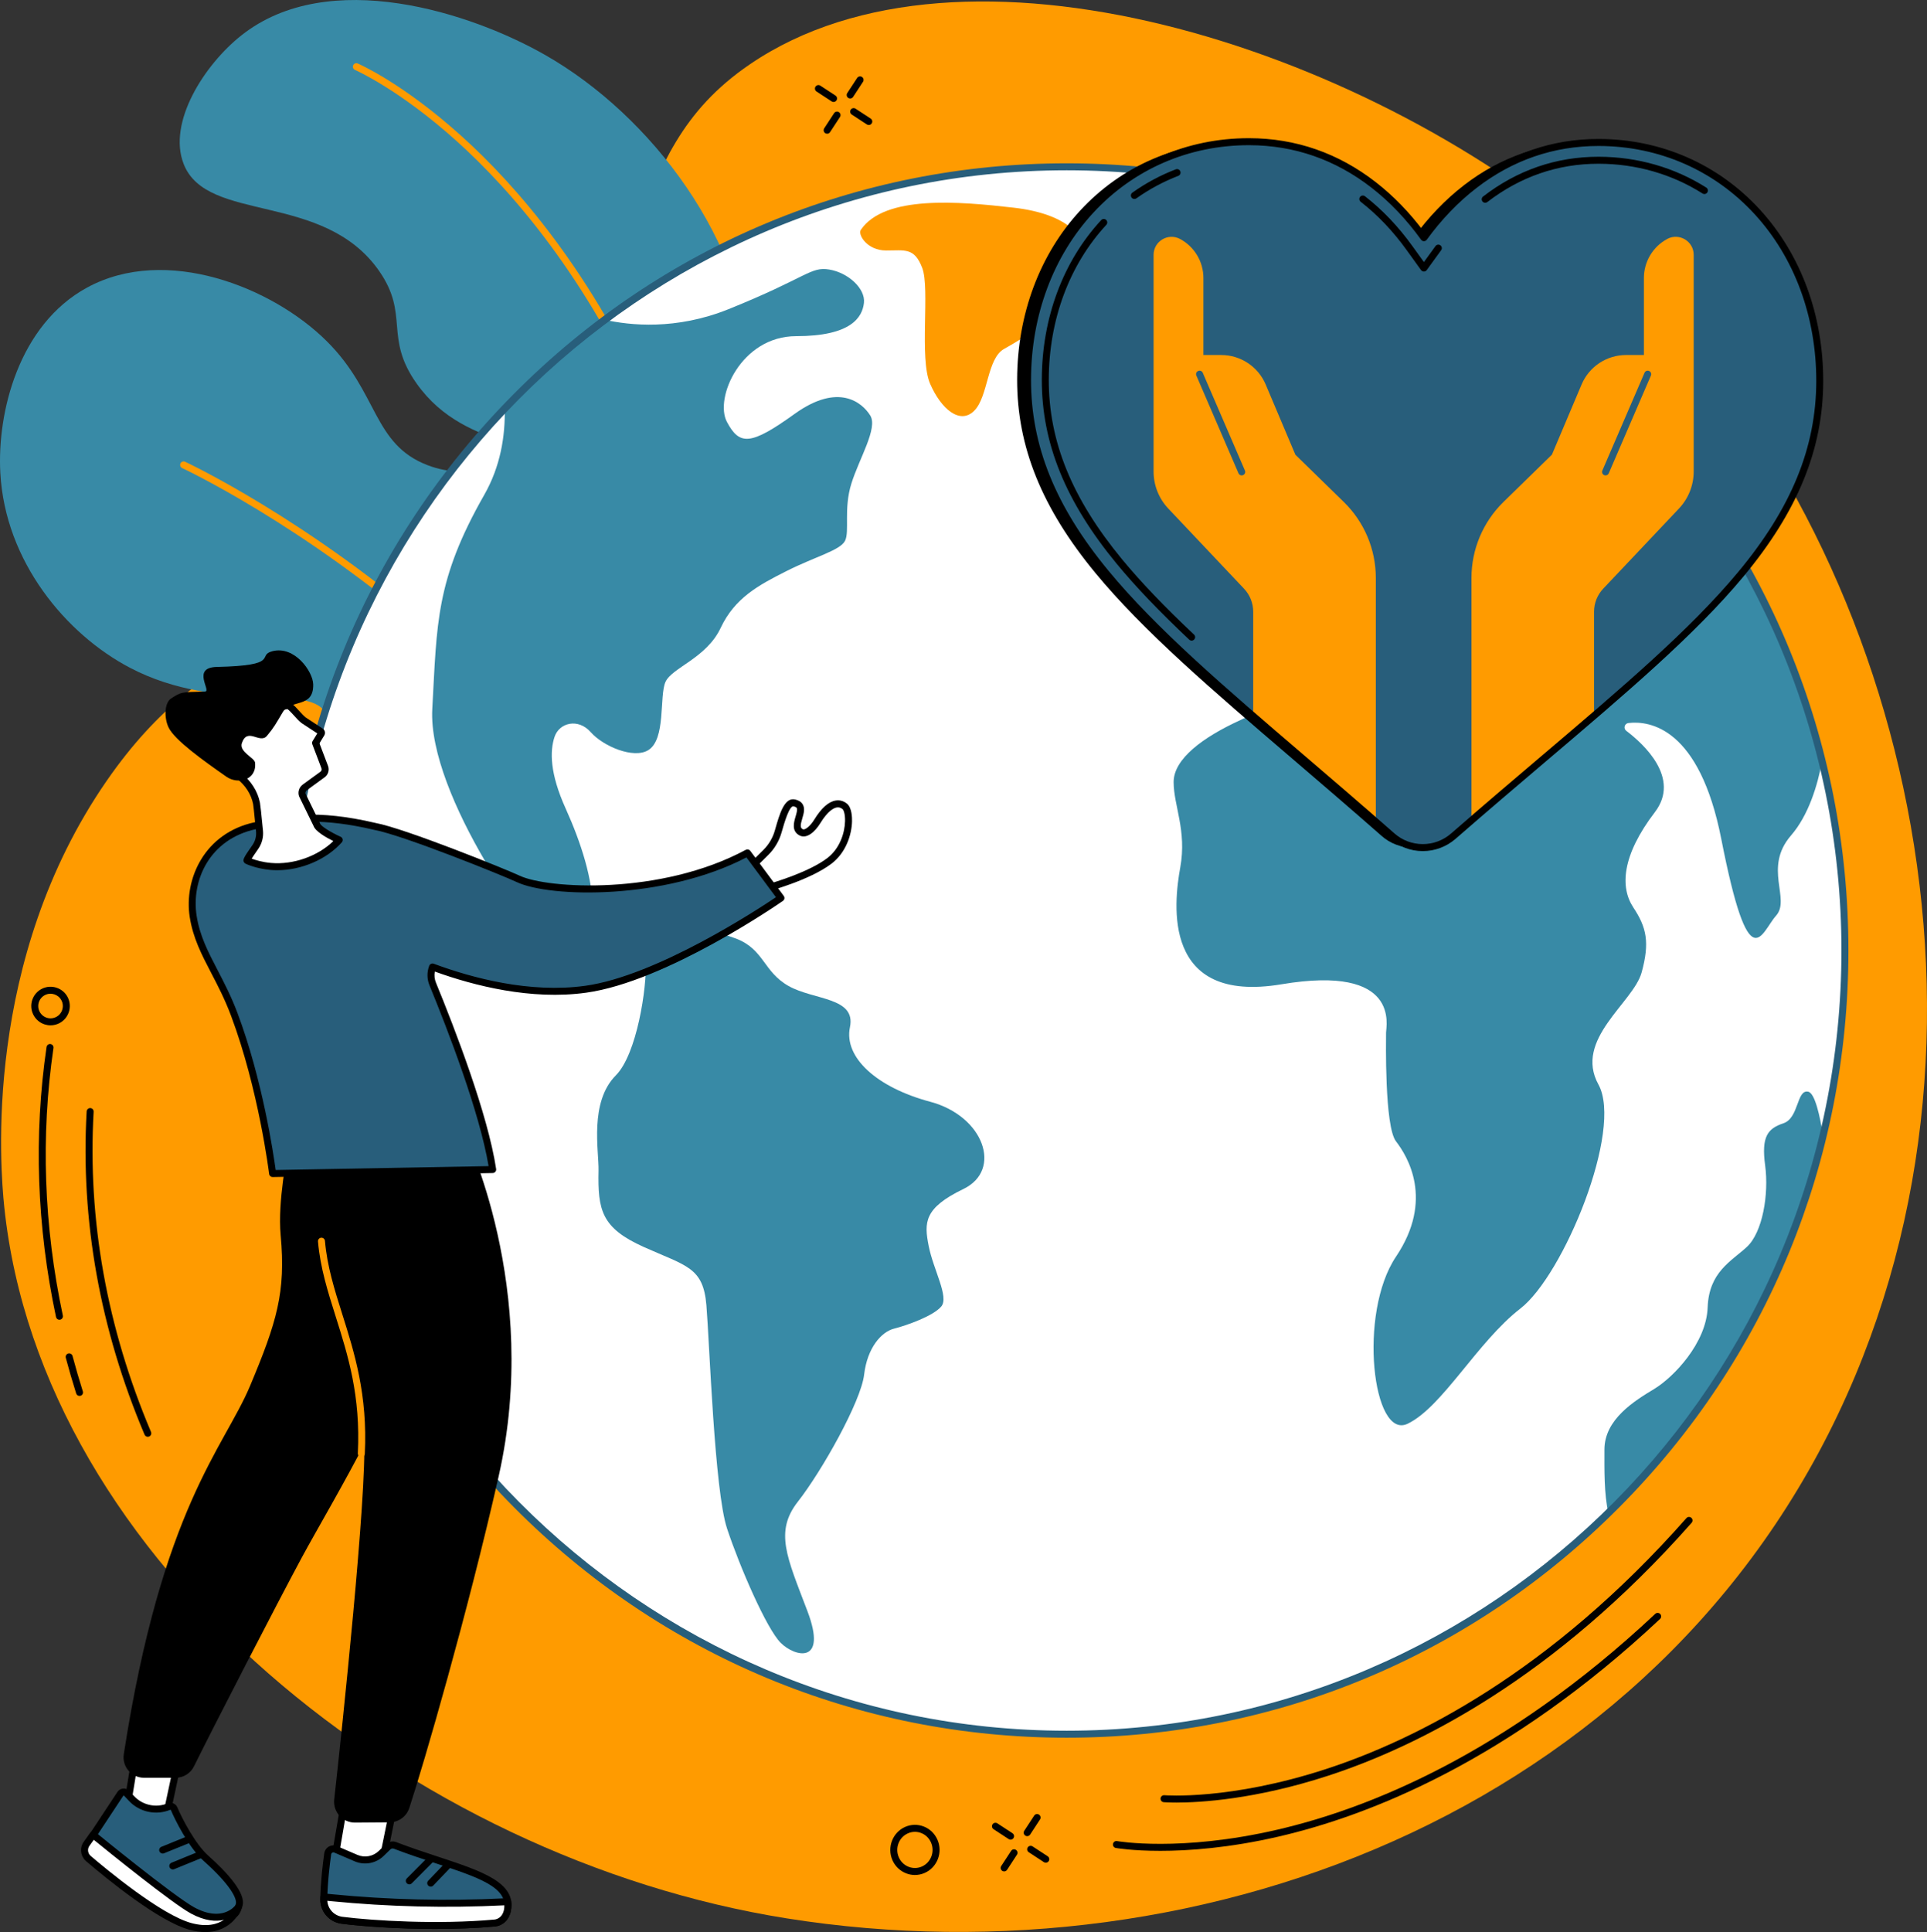 <?xml version="1.0" encoding="UTF-8"?> <svg xmlns="http://www.w3.org/2000/svg" id="Ebene_2" data-name="Ebene 2" viewBox="0 0 1410.06 1413.5"><rect x="0" y="0" width="1410.06" height="1413.5" fill="#333333" stroke="none"/><defs><style> .cls-1, .cls-2, .cls-3, .cls-4, .cls-5 { stroke-width: 0px; } .cls-2 { fill: #388aa6; } .cls-3 { fill: #fff; } .cls-4 { fill: #ff9b00; } .cls-5 { fill: #285e7b; } </style></defs><g id="Ebene_1-2" data-name="Ebene 1"><path class="cls-4" d="m342.44,357.43c147.6-148.55,105.34-241.65,206.34-310.43,155.4-105.83,445.43-14.78,616.54,130.79,209.57,178.29,315.5,533.96,192.33,828.46-131.17,313.63-474.11,446.28-782.08,397.21C300.55,1359.65,30.21,1142.91,3.12,882.95c-2.93-28.17-15.9-180.49,75.01-311.81,75.14-108.54,147.31-95.95,264.31-213.71"></path><path class="cls-2" d="m556.64,869.7c7.84-20.36,59-156.09,34.31-235.71-3.43-11.07-8.76-28.27-24.34-42-31.1-27.4-62.59-5.26-87.35-25.27-32.65-26.38,4.58-79.05-31.02-155.15-8.54-18.25-21.83-46.67-51.16-60.97-32.75-15.97-51.78,2.08-84.1-10.23-40.29-15.34-35.94-53.03-73.85-90.72-39.92-39.7-117.86-70.57-175.42-39.26C13.53,237.7-2.14,301.93.23,345.89c3.49,64.95,48.07,118.06,94.75,142.58,67.1,35.24,135.05,9.58,144.02,35.11,8.35,23.76-50.2,47.01-47.17,91.52,2.11,31.08,33.5,61.44,65.58,69.29,44.46,10.88,70.28-26.36,96.81-12.16,27.82,14.9,12.32,62.74,32.21,106.15,16.4,35.81,59.22,73.73,170.22,91.31"></path><path class="cls-4" d="m558.25,854.94c-1.18,0-2.24-.82-2.49-2.03-38.19-180.45-150.97-309.6-238.84-386.17-95.32-83.06-182.75-123.89-183.62-124.29-1.28-.6-1.84-2.12-1.25-3.39.59-1.29,2.11-1.85,3.39-1.25.87.4,88.85,41.48,184.71,124.98,56.31,49.04,104.32,102.93,142.68,160.15,47.98,71.57,80.93,148.59,97.93,228.92.3,1.39-.58,2.74-1.97,3.04-.18.04-.35.05-.53.05"></path><path class="cls-2" d="m556.63,869.71c98.38-223.88,85.47-321.73,49.98-369.12-10.59-14.14-35.52-40.45-50.66-86.03-19.63-59.11-3.71-93.18-5.68-142.24-3.86-95.96-73.73-187.79-151.23-232.04-54.15-30.91-158.32-65.04-222.34-14.46-27.07,21.38-54.25,63.67-42.3,94.17,17.09,43.66,102.39,19.71,143.12,78.41,22.23,32.02,3.35,48.25,27.24,82.05,37.64,53.29,102.02,37.8,114.81,75.59,12.39,36.62-45.43,60.71-37.21,107.71,9.37,53.61,88.27,60.9,91.64,112.54,2,30.76-25.56,34.51-27.09,70.24-1.87,43.48,37.9,61.66,74.77,126.28,20.68,36.24,29.29,70.54,34.94,96.91"></path><path class="cls-4" d="m559.17,849.34c-.06,0-.12,0-.19-.01-1.41-.1-2.47-1.32-2.37-2.73,13.82-190.89-16.9-393.55-82.17-542.1-44.99-102.41-100.97-165.84-140.01-201.02-42.29-38.11-74.36-52.19-74.68-52.34-1.3-.57-1.9-2.07-1.33-3.36.56-1.3,2.06-1.9,3.35-1.34,1.33.58,32.99,14.45,75.87,53.06,39.47,35.53,96.06,99.58,141.48,202.95,29.56,67.27,53.05,149.4,67.92,237.52,17.13,101.51,22.07,204.79,14.67,307-.1,1.35-1.22,2.37-2.55,2.37"></path><path class="cls-1" d="m43.47,965.53c-1.18,0-2.24-.82-2.49-2.03-14.07-66.13-16.4-132.58-6.93-197.52.2-1.39,1.5-2.35,2.9-2.16,1.4.2,2.36,1.5,2.16,2.9-9.39,64.34-7.08,130.18,6.86,195.72.3,1.38-.59,2.73-1.97,3.03-.18.04-.36.06-.54.06"></path><path class="cls-1" d="m58.18,1021.25c-1.08,0-2.09-.7-2.44-1.79-2.73-8.64-5.29-17.42-7.61-26.12-.36-1.36.44-2.76,1.81-3.12s2.76.45,3.13,1.81c2.3,8.62,4.84,17.33,7.54,25.9.43,1.34-.32,2.78-1.67,3.2-.26.08-.52.12-.77.12"></path><path class="cls-1" d="m108.13,1051.14c-.99,0-1.94-.58-2.35-1.55-32.62-77.09-46.88-156.67-42.38-236.51.08-1.41,1.3-2.46,2.7-2.42,1.41.08,2.49,1.29,2.41,2.7-4.46,79.06,9.67,157.86,41.98,234.23.55,1.3-.06,2.8-1.36,3.35-.32.14-.66.2-.99.2"></path><path class="cls-1" d="m32.87,728c-2.14,1.09-3.72,2.96-4.46,5.25-.73,2.29-.54,4.72.56,6.86,1.1,2.13,2.96,3.72,5.25,4.46,2.29.73,4.72.53,6.86-.56,4.42-2.27,6.16-7.7,3.89-12.11-2.27-4.42-7.7-6.17-12.11-3.9Zm4.12,22.12c-1.45,0-2.91-.23-4.33-.68-3.59-1.16-6.51-3.64-8.23-7-1.72-3.35-2.04-7.16-.89-10.76,1.16-3.58,3.64-6.51,6.99-8.23,6.91-3.55,15.44-.81,18.99,6.11,3.55,6.93.81,15.44-6.11,19-2.02,1.04-4.21,1.56-6.43,1.56"></path><path class="cls-1" d="m751.62,1343.33c-.47,0-.96-.12-1.39-.41-1.18-.77-1.51-2.36-.74-3.54l7.24-11.06c.77-1.19,2.36-1.52,3.53-.74,1.19.77,1.52,2.35.74,3.54l-7.23,11.06c-.49.74-1.31,1.15-2.15,1.15"></path><path class="cls-1" d="m734.76,1369.11c-.48,0-.96-.13-1.39-.41-1.18-.77-1.52-2.36-.74-3.55l7.23-11.05c.77-1.18,2.36-1.52,3.54-.74,1.18.77,1.52,2.35.73,3.53l-7.23,11.07c-.49.74-1.31,1.15-2.15,1.15"></path><path class="cls-1" d="m739.46,1345.88c-.48,0-.97-.13-1.4-.42l-11.05-7.23c-1.19-.78-1.52-2.35-.75-3.54.78-1.18,2.36-1.51,3.54-.74l11.07,7.24c1.17.77,1.5,2.36.73,3.54-.49.76-1.31,1.16-2.14,1.16"></path><path class="cls-1" d="m765.23,1362.75c-.48,0-.97-.14-1.4-.42l-11.06-7.24c-1.18-.78-1.52-2.35-.74-3.54.78-1.18,2.36-1.51,3.54-.74l11.06,7.24c1.18.77,1.51,2.36.74,3.54-.49.76-1.31,1.17-2.14,1.17"></path><path class="cls-1" d="m622.11,72.05c-.48,0-.96-.13-1.4-.41-1.18-.78-1.52-2.36-.74-3.54l7.24-11.06c.77-1.18,2.36-1.51,3.54-.74,1.18.78,1.51,2.36.74,3.54l-7.23,11.07c-.49.74-1.31,1.15-2.15,1.15"></path><path class="cls-1" d="m605.26,97.83c-.49,0-.97-.14-1.41-.42-1.18-.77-1.51-2.36-.74-3.54l7.24-11.07c.77-1.18,2.35-1.51,3.53-.74,1.19.78,1.52,2.36.75,3.55l-7.24,11.06c-.49.75-1.31,1.16-2.13,1.16"></path><path class="cls-1" d="m609.94,74.6c-.48,0-.96-.14-1.39-.42l-11.07-7.24c-1.18-.77-1.52-2.36-.74-3.54.77-1.18,2.36-1.51,3.54-.74l11.06,7.24c1.18.77,1.52,2.36.74,3.54-.48.75-1.31,1.16-2.14,1.16"></path><path class="cls-1" d="m635.72,91.45c-.48,0-.96-.12-1.39-.41l-11.07-7.24c-1.18-.77-1.52-2.35-.74-3.54.77-1.18,2.36-1.51,3.54-.74l11.06,7.23c1.19.77,1.52,2.36.74,3.55-.48.75-1.3,1.15-2.14,1.15"></path><path class="cls-1" d="m669.49,1340.17c-1.76,0-3.53.37-5.18,1.12-6.55,2.93-9.52,10.77-6.63,17.46,1.41,3.25,3.97,5.75,7.23,7.02,3.18,1.23,6.65,1.14,9.77-.26,6.53-2.94,9.51-10.77,6.62-17.46-1.41-3.26-3.97-5.75-7.23-7.02-1.48-.57-3.03-.86-4.58-.86Zm.01,31.58c-2.17,0-4.35-.4-6.44-1.22-4.54-1.77-8.12-5.23-10.08-9.76-3.98-9.25.16-20.07,9.24-24.16,4.37-1.96,9.24-2.09,13.71-.35,4.54,1.77,8.12,5.24,10.08,9.76,3.99,9.24-.16,20.07-9.23,24.15-2.33,1.05-4.8,1.57-7.27,1.57"></path><path class="cls-1" d="m860.7,1318.74c-5.84,0-9.02-.26-9.14-.26-1.4-.12-2.44-1.36-2.33-2.77.13-1.41,1.38-2.45,2.78-2.33.47.05,47.97,3.81,118.46-19.21,65.08-21.26,163.63-70.35,263.53-183.52.94-1.06,2.56-1.16,3.61-.22,1.06.93,1.17,2.55.23,3.61-100.79,114.16-200.33,163.67-266.08,185.1-53.35,17.38-93.81,19.61-111.06,19.61"></path><path class="cls-1" d="m848.97,1354.07c-20.59,0-32.26-2.06-32.5-2.1-1.39-.26-2.31-1.59-2.05-2.98.26-1.39,1.59-2.31,2.98-2.05.45.08,46.11,8.11,117.14-8.32,65.58-15.16,166.82-54.88,276.67-157.94,1.03-.96,2.65-.91,3.61.12.97,1.03.91,2.65-.11,3.61-110.82,103.96-213.07,143.99-279.33,159.27-36.07,8.32-65.74,10.39-86.41,10.39"></path><path class="cls-3" d="m1350.01,695.39c0,316.66-254.97,573.35-569.51,573.35S211,1012.05,211,695.39,465.97,122.04,780.5,122.04s569.51,256.69,569.51,573.35"></path><path class="cls-4" d="m629.89,168.18c-2.34,3.46,4.61,15.08,18.45,15.08s20.74-2.31,26.51,12.77c5.76,15.09-2.31,66.15,5.76,84.73,8.07,18.57,21.9,30.17,32.27,19.73,10.38-10.45,9.23-38.31,21.91-45.26,12.68-6.96,58.79-34.82,61.1-58.03,2.3-23.21-13.85-40.62-54.19-45.27-40.34-4.63-94.52-9.28-111.81,16.26"></path><path class="cls-2" d="m480.91,688.2c-5.38,3.03-8.61,8.83-8.35,15.04.82,19.46-6.51,67.97-21.9,83.47-19.59,19.73-12.37,55.28-12.68,69.63-.62,29.15,2.18,42.12,33.3,56.05,31.12,13.92,43.32,14.71,45.62,42.56,2.31,27.86,5.89,135.46,15.11,163.32,9.23,27.86,28.83,73.12,39.2,83.56,10.38,10.45,34.59,16.26,19.59-23.21-14.98-39.46-24.21-58.03-6.91-80.08,17.3-22.05,46.12-73.12,48.42-92.85,2.31-19.73,12.68-31.34,21.91-33.66,9.22-2.32,28.81-9.28,34.58-16.25,5.77-6.97-5.77-26.7-9.22-44.11-3.46-17.41-3.46-27.85,25.36-41.78,28.82-13.93,14.98-53.38-24.21-63.83s-63.4-32.5-58.79-54.55c4.61-22.06-26.52-19.73-44.96-30.18-18.45-10.45-17.89-26.85-38.42-34.67-27.75-10.56-47.23-4.33-57.65,1.53"></path><path class="cls-2" d="m1195.14,663.85c-9.72-14.67-8.5-37.89,15.79-69.68,19.08-24.96-8.29-49.93-20.92-59.5-2.32-1.76-1.27-5.39,1.61-5.72,15.65-1.79,51.93,3.5,67.89,84.78,20.64,105.14,29.14,68.46,40.07,56.22,10.93-12.22-9.52-35.04,10.93-58.67,12.89-14.89,19.44-36.6,22.76-54.32-41.07-166.76-154.6-304.71-305.05-377.99.21,18.31-4.17,82.08-78.35,55.78,0,0-46.14-22-35.21,67.25,10.92,89.24,48.58-6.12,55.86-9.78,7.28-3.66,26.71-8.56,18.2,51.34,0,0-1.21,20.78-38.85,17.12s-44.94,14.68-44.94,24.46,3.65,35.45-17,53.79c-20.65,18.33-14.57,66.02,13.36,50.12,27.93-15.9,47.36-66.01,72.85-70.9,25.51-4.9,48.57,28.11,72.87,19.55,24.27-8.56,13.36-50.13,25.5-50.13s37.64,24.46,34,42.79c-3.64,18.34-41.3,26.89-31.57,48.9s30.36,14.67,36.43,29.34c6.06,14.67-30.36,31.78-59.51,13.45-29.15-18.33-34,8.56-48.57-3.67-14.58-12.23-15.79-37.9-36.43-29.35-20.65,8.57-32.78,25.68-59.49,37.91-26.73,12.22-48.58,28.11-48.58,45.22s9.72,35.46,4.87,62.35c-4.87,26.89-13.36,100.24,74.06,85.58,87.43-14.67,76.51,30.56,76.51,35.45s-1.22,68.46,7.28,79.47c8.49,11,27.93,42.78,0,84.35-27.93,41.56-17,134.49,8.49,122.25,25.51-12.23,51.01-59.9,82.59-84.35,31.56-24.45,75.28-130.81,57.06-163.82-18.21-33.01,25.5-59.91,31.57-81.92,6.07-22,3.65-33-6.08-47.67"></path><path class="cls-2" d="m369.33,298.69c.46,20.36-3.12,42.53-14.96,63.3-35.74,62.67-34.58,94.01-38.05,156.68-3.46,62.68,75.2,173.16,94.8,184.76s22.62-16,22.62-38.05-8.37-48.5-19.9-74.03c-11.53-25.54-11.53-41.78-8.07-52.23,3.46-10.44,17.29-13.92,26.51-3.47,9.22,10.44,31.39,19.7,42.04,13.18,13.09-8.02,8-39.44,12.61-49.89,4.61-10.44,29.97-17.41,40.35-39.45,10.37-22.06,27.66-31.34,48.42-41.79,20.74-10.44,39.19-15.08,42.65-22.05s-1.16-23.22,4.61-41.78,19.6-40.62,13.83-49.9-23.06-24.37-55.33-1.17c-32.28,23.21-40.35,23.21-49.57,5.81-9.22-17.41,10.37-62.68,50.73-62.68s48.41-13.92,49.57-24.36c1.15-10.45-11.52-22.06-25.36-24.37-13.84-2.32-16.14,5.8-73.78,29.01-38.47,15.5-72.29,11.86-90.55,7.73-26.19,19.48-50.67,41.16-73.16,64.77"></path><path class="cls-2" d="m1323.17,798.69c-8.61-1.93-6.69,19.24-18.16,23.09-11.48,3.85-16.26,9.63-13.39,30.8s-1.91,49.09-13.39,59.68c-11.46,10.59-27.73,18.29-28.68,44.27-.95,25.99-24.85,51.02-39.2,59.68-14.35,8.66-36.32,22.14-36.32,44.27,0,14.25-.38,32.48,2.91,46.49,75.9-74.11,131.34-169.28,157.05-276.17-2.24-14.21-5.9-31.02-10.82-32.12"></path><path class="cls-5" d="m780.5,124.59c-312.61,0-566.94,256.05-566.94,570.79s254.33,570.8,566.94,570.8,566.95-256.06,566.95-570.8S1093.13,124.59,780.5,124.59Zm0,1146.71c-152.8,0-296.46-59.91-404.51-168.68-108.04-108.78-167.55-253.4-167.55-407.23s59.51-298.45,167.55-407.22c108.05-108.79,251.71-168.68,404.51-168.68s296.47,59.9,404.51,168.68c108.05,108.77,167.55,253.4,167.55,407.22s-59.51,298.45-167.55,407.23c-108.04,108.78-251.69,168.68-404.51,168.68"></path><path class="cls-3" d="m100.72,1274.82l-9.14,55.92,29.05,3.05,11.19-52.53-31.1-6.44"></path><path class="cls-1" d="m94.54,1328.48l24.06,2.53,10.18-47.77-25.97-5.38-8.27,50.62Zm26.09,7.87c-.09,0-.18,0-.27-.01l-29.04-3.06c-.7-.07-1.34-.43-1.77-.99-.43-.56-.61-1.28-.49-1.97l9.14-55.92c.11-.68.5-1.3,1.07-1.69.58-.39,1.29-.54,1.97-.39l31.11,6.44c.67.14,1.25.53,1.62,1.1.37.57.51,1.27.36,1.93l-11.19,52.54c-.26,1.19-1.31,2.02-2.5,2.02"></path><path class="cls-5" d="m123.63,1321.67c-9.44,3.93-20.31,1.61-27.33-5.82l-3.69-3.91c-1.28-1.35-3.48-1.16-4.51.39l-20.08,30.39c-3.6,4.97-2.99,12.46,1.49,16.71,5.84,5.53,14.73,12.98,25.45,18.91,20.22,11.18,37.86,35.31,58.34,29.18,20.48-6.14,19.4-7.11,21.64-13.63s-7.76-19.73-24.3-34.45c-10.11-9-20.07-28.59-23.24-36.22-.61-1.47-2.3-2.16-3.78-1.55"></path><path class="cls-1" d="m90.52,1313.59h-.04c-.1.01-.19.06-.25.15l-20.08,30.39c-2.96,4.09-2.43,10.08,1.12,13.44,5.51,5.21,14.3,12.66,24.93,18.53,6.56,3.62,12.82,8.56,18.88,13.32,12.72,10.01,24.73,19.46,37.48,15.65,17.76-5.32,18.06-6.24,19.51-10.67.14-.42.29-.86.45-1.33,1.3-3.79-4.09-14.37-23.58-31.71-10.96-9.75-21.19-30.61-23.91-37.16-.06-.14-.29-.23-.43-.17-10.35,4.31-22.47,1.73-30.17-6.43l-3.69-3.91c-.06-.07-.14-.1-.23-.1Zm56.15,97.45c-12.37,0-23.72-8.92-34.75-17.61-5.89-4.63-12-9.44-18.19-12.87-11.1-6.13-20.24-13.88-25.97-19.29-5.34-5.07-6.15-14.07-1.81-20.06l20.02-30.29c.92-1.4,2.41-2.28,4.08-2.43,1.67-.16,3.28.48,4.43,1.7l3.69,3.91c6.24,6.62,16.08,8.71,24.48,5.21,1.34-.55,2.82-.56,4.16,0,1.35.55,2.4,1.59,2.96,2.93,3.28,7.88,13.1,26.86,22.58,35.3,13.21,11.75,28.27,27.74,25.01,37.19-.15.45-.29.86-.42,1.26-2.23,6.8-3.97,8.31-22.9,13.98-2.5.74-4.95,1.08-7.36,1.08"></path><path class="cls-1" d="m119.04,1356.05c-1,0-1.97-.6-2.37-1.59-.53-1.31.1-2.8,1.41-3.33l19.04-7.73c1.31-.54,2.8.1,3.33,1.41.53,1.31-.1,2.8-1.41,3.33l-19.04,7.73c-.31.12-.64.18-.96.18"></path><path class="cls-1" d="m126.46,1367.68c-1.01,0-1.97-.6-2.37-1.59-.54-1.31.09-2.8,1.4-3.33l20.17-8.23c1.31-.54,2.8.09,3.33,1.41.54,1.3-.09,2.79-1.4,3.32l-20.17,8.24c-.32.12-.65.19-.96.19"></path><path class="cls-3" d="m174.33,1395.41s-10.45,14.69-33.32,2.3c-15.24-8.26-72.9-55.43-72.9-55.43l-4.77,6.65c-2.41,3.37-1.83,8.06,1.34,10.77,14.31,12.23,52.73,43.77,74.78,49.69,27.48,7.37,34.88-13.99,34.88-13.99"></path><path class="cls-1" d="m68.61,1345.98l-3.19,4.45c-1.63,2.28-1.23,5.5.92,7.34,11.75,10.04,51.82,43.27,73.78,49.16,11.34,3.04,18.89.91,23.77-2.38-5.89,1.38-13.91.93-24.1-4.59-13.79-7.47-60.51-45.28-71.19-53.98Zm81.7,67.52c-3.42,0-7.25-.49-11.52-1.64-22.37-6-60.45-37.11-75.78-50.21-4.15-3.55-4.92-9.79-1.75-14.2l4.77-6.66c.41-.57,1.04-.95,1.74-1.04.7-.1,1.41.1,1.95.55.57.47,57.65,47.12,72.5,55.16,20.47,11.09,29.65-1.02,30.03-1.54.74-1.02,2.13-1.35,3.25-.76,1.12.58,1.65,1.9,1.23,3.09-.07.2-6.25,17.25-26.44,17.25"></path><path class="cls-3" d="m257.93,1284.31l-13.28,77.23,32.13,15.54,17.09-84.06-35.94-8.72"></path><path class="cls-1" d="m247.5,1360.08l27.43,13.27,15.95-78.42-30.89-7.49-12.49,72.65Zm29.28,19.56c-.39,0-.76-.08-1.11-.26l-32.13-15.54c-1.03-.51-1.6-1.62-1.41-2.73l13.29-77.23c.12-.7.52-1.32,1.11-1.71.59-.39,1.32-.52,2-.34l35.94,8.72c1.33.32,2.18,1.65,1.9,2.99l-17.09,84.07c-.16.77-.67,1.43-1.37,1.78-.36.18-.75.27-1.14.27"></path><path class="cls-5" d="m239.78,1356.28c-1.04,7.38-2.71,21.09-2.85,33.37-.09,7.72,5.67,14.22,13.28,15.21,21.51,2.78,70.31,5.81,111.88,2.02,2.84-.26,7.87-2.34,9.28-9.49,4.71-23.99-36.8-29.88-82.3-47.28-1.79-.69-3.81-.28-5.18,1.06l-4.9,4.77c-4.91,4.79-12.19,6.15-18.48,3.45l-14.92-6.4c-2.54-1.09-5.42.55-5.8,3.3"></path><path class="cls-1" d="m242.32,1356.64c-.99,7.09-2.69,20.82-2.83,33.05-.07,6.38,4.68,11.82,11.05,12.64,22.19,2.86,70.15,5.77,111.31,2.01.94-.08,5.71-.85,7-7.44,3.17-16.17-19.06-23.5-49.82-33.65-9.92-3.27-20.17-6.66-30.89-10.75-.85-.33-1.83-.14-2.47.49l-4.9,4.77c-5.67,5.52-14.01,7.08-21.27,3.97l-14.93-6.4c-.64-.27-1.17-.07-1.43.08-.45.25-.76.7-.83,1.22Zm76.47,54.59c-27.99,0-54.11-1.93-68.9-3.84-8.95-1.16-15.61-8.79-15.51-17.77.14-12.51,1.86-26.49,2.88-33.7.3-2.12,1.53-3.93,3.38-4.98,1.85-1.03,4.02-1.15,5.96-.32l14.92,6.4c5.35,2.29,11.51,1.15,15.69-2.92l4.9-4.78c2.07-2.02,5.16-2.65,7.87-1.61,10.6,4.05,20.8,7.42,30.66,10.67,32,10.56,57.27,18.9,53.23,39.49-1.54,7.88-7.19,11.14-11.55,11.54-14.15,1.28-29.09,1.8-43.54,1.8"></path><path class="cls-3" d="m236.96,1387.81s-.02,1.24-.03,1.85c-.09,7.72,5.67,14.22,13.28,15.21,21.51,2.78,70.31,5.81,111.88,2.02,2.84-.26,7.87-2.34,9.28-9.49.43-2.19.16-6.14.16-6.14l-2.95.15c-42,2.09-84.1,1.07-125.95-3.03l-5.67-.56"></path><path class="cls-1" d="m239.51,1390.62c.38,5.97,4.97,10.92,11.03,11.71,22.19,2.86,70.15,5.77,111.31,2.01.94-.08,5.71-.85,7-7.44.15-.77.2-1.91.2-2.97l-.34.02c-41.99,2.08-84.49,1.06-126.33-3.04l-2.87-.29Zm79.28,20.61c-27.99,0-54.11-1.93-68.9-3.84-8.95-1.16-15.61-8.79-15.51-17.77l.03-1.87c.02-.71.33-1.39.86-1.86.53-.47,1.24-.7,1.95-.63l5.67.55c41.59,4.08,83.85,5.1,125.58,3.03l2.95-.15c1.36-.07,2.58.99,2.68,2.38.03.44.28,4.36-.21,6.81-1.54,7.88-7.19,11.14-11.55,11.54-14.15,1.28-29.09,1.8-43.54,1.8"></path><path class="cls-1" d="m299.5,1378.59c-.65,0-1.3-.26-1.8-.75-1-.99-1-2.61-.01-3.61l15.97-16.07c.99-.99,2.61-1,3.61-.01,1,.99,1,2.61.01,3.62l-15.96,16.06c-.5.49-1.16.76-1.82.76"></path><path class="cls-1" d="m315.18,1380.25c-.63,0-1.27-.23-1.77-.71-1.02-.98-1.05-2.6-.08-3.61l12.76-13.34c.97-1.01,2.59-1.05,3.61-.07s1.06,2.6.08,3.61l-12.76,13.34c-.5.53-1.17.79-1.85.79"></path><path class="cls-1" d="m209.82,840.9c.97,4.24-6.83,36.97-4.43,62.91,3.84,41.5-2.78,63.3-22.41,110.11-19.04,45.4-64.42,88.82-92.4,269.47-1.4,9.05,5.62,17.22,14.78,17.22h23.17c5.69,0,10.89-3.23,13.41-8.34,14.87-30.12,60.83-119.23,78.83-152.65,21.14-39.27,81.54-137.61,84.56-184.41,2.85-44.13-1.01-107.13-1.46-114.21-.03-.38-.33-.66-.71-.68l-93.35.58"></path><path class="cls-1" d="m339.83,828.84s56.22,113.46,25.04,251.3c-22.56,99.69-54.93,210.9-65.38,242.61-2.05,6.21-7.83,10.42-14.36,10.47l-25.31.19c-9.14.07-16.28-7.85-15.27-16.93,5.88-52.56,23.87-222.71,21.91-263.77-3.23-67.67-20.71-95.38-24.74-142.97-4.4-51.86,6.93-78.82,6.93-78.82l91.18-2.07"></path><path class="cls-4" d="m264.39,1065.96s-.09,0-.13,0c-1.41-.07-2.5-1.27-2.43-2.68,2.12-42.13-7.2-71.63-16.22-100.17-5.81-18.39-11.3-35.76-12.92-54.84-.12-1.41.93-2.65,2.33-2.76,1.42-.08,2.64.93,2.76,2.33,1.57,18.53,6.98,35.63,12.7,53.74,8.73,27.61,18.62,58.91,16.45,101.96-.07,1.37-1.2,2.43-2.55,2.43"></path><path class="cls-3" d="m548.47,635.45l11.93-11.81c4.28-4.25,7.39-9.51,9.04-15.31,2.77-9.7,6.12-22.18,11.76-20.94,11.59,2.55-3.42,16.5,4.75,21.41,4.26,2.57,9.7-3.98,12.06-7.83,8.19-13.36,15.45-14.96,20.2-10.93,4.76,4.02,4.46,27.76-11.31,39.78-15.76,12.01-46.93,20.21-46.93,20.21l-11.52-14.58"></path><path class="cls-1" d="m551.88,635.66l9.06,11.46c6.52-1.85,31.26-9.3,44.43-19.34,9.25-7.05,12.77-18.54,12.98-26.95.14-5.23-1.02-8.2-1.77-8.84-1.3-1.1-2.69-1.51-4.24-1.26-2.08.33-6.44,2.29-12.13,11.58-3.73,6.08-10.03,12-15.56,8.69s-3.76-9.31-2.48-13.68c.7-2.38,1.49-5.07.82-6.22-.39-.65-1.48-1.02-2.33-1.21-3.09-.66-6.87,12.54-8.48,18.2l-.28.95c-1.77,6.21-5.13,11.89-9.71,16.42l-10.31,10.21Zm8.11,16.93c-.77,0-1.51-.35-2-.97l-11.54-14.58c-.8-1.02-.71-2.49.21-3.39l11.93-11.83c3.95-3.92,6.86-8.82,8.39-14.19l.27-.96c3.15-11.01,6.69-23.52,14.49-21.78,2.68.58,4.58,1.79,5.64,3.59,1.81,3.06.73,6.72-.32,10.27-1.45,4.93-1.62,6.75.21,7.85,1.86,1.11,5.95-2.69,8.56-6.97,5.16-8.42,10.43-13.12,15.69-13.96,3.03-.49,5.92.34,8.36,2.41,3.46,2.93,3.66,9.98,3.58,12.88-.24,9.6-4.31,22.75-14.99,30.89-15.99,12.18-46.53,20.31-47.83,20.65-.21.06-.44.09-.66.09"></path><path class="cls-5" d="m546.93,623.97c-60.82,32.73-145,29.76-167.76,19.01-9.44-4.46-83.26-34.33-104.8-38.37-46.41-10.93-68.93-4.51-87.64-.5-33.52,7.18-49.89,37.57-45.37,66.38,3.95,25.21,18.84,41.75,30.06,71.63,20.62,54.89,28.07,116.44,28.07,116.44l161.02-2.94c-5.98-39.84-30.41-102.96-43.87-135.73-1.73-4.21-1.62-8.6-.16-12.44,27.84,10.33,70.46,22.06,112.11,16.27,58.58-8.15,142.85-66.73,142.85-66.73l-24.51-33.01"></path><path class="cls-1" d="m227.82,601.11c-15.55,0-26.87,2.49-36.83,4.68-1.26.28-2.5.55-3.72.81-33.87,7.26-47.47,37.43-43.38,63.49,2.28,14.54,8.29,26.11,15.26,39.52,4.71,9.05,10.04,19.31,14.66,31.61,18.26,48.62,26.32,103.05,27.91,114.75l155.8-2.84c-6.6-39.43-29.79-99.48-43.25-132.27-1.89-4.6-1.95-9.68-.18-14.32.51-1.31,1.96-1.97,3.28-1.48,28.22,10.47,70.36,21.76,110.86,16.14,52.13-7.25,125.99-55.67,139.56-64.81l-21.61-29.11c-59.95,31.25-143.76,29.53-168.1,18.03-9.82-4.64-82.91-34.18-104.18-38.17-18.93-4.46-33.82-6-46.08-6Zm-28.34,260c-1.29,0-2.38-.96-2.54-2.25-.07-.61-7.65-61.88-27.92-115.85-4.51-12.02-9.54-21.7-14.41-31.05-7.18-13.8-13.37-25.72-15.78-41.08-4.34-27.74,10.78-61.44,47.36-69.28,1.21-.26,2.45-.53,3.7-.81,18.32-4.02,41.11-9.03,85.07,1.32,21.51,4.03,95.39,33.87,105.31,38.55,20.12,9.52,103.01,14.66,165.45-18.94,1.12-.6,2.51-.3,3.26.72l24.52,33.01c.41.56.58,1.25.47,1.94-.12.69-.51,1.29-1.07,1.69-3.46,2.4-85.44,59.02-143.96,67.16-40.32,5.61-82.04-5.07-110.76-15.45-.52,2.71-.24,5.53.82,8.12,13.88,33.81,38.04,96.47,44.04,136.33.11.72-.1,1.46-.58,2.03s-1.17.9-1.91.91l-161.03,2.94h-.04"></path><path class="cls-3" d="m231.8,603.27l-10.55-21.58c-.68-2.06.04-4.32,1.77-5.6l13.06-9.51c1.66-1.22,2.3-3.43,1.56-5.36l-6.72-17.67,4.17-6.81c.33-.54.17-1.23-.35-1.58l-12.43-8.14c-4.24-3.22-10.27-12.19-12.48-10.77,0,0-53.37,10.05-47.88,36.65.79,3.85,3.08,7.23,6.21,9.61l6.54,4.98c6.58,5,11.42,12.12,13.05,20.23.34,1.69,1.45,12.88,2.18,20.28.41,4.19-.71,8.39-3.15,11.83-3.08,4.33-6.76,9.77-5.88,9.78,0,0,7.02,3.37,17.18,4.28,18.03,1.6,38.18-5.82,50.19-19.36,0,0-15.19-6.81-16.44-11.26"></path><path class="cls-1" d="m184.18,628.19c2.73,1.02,7.8,2.59,14.1,3.14,16.34,1.45,34.24-4.92,45.66-16-5.41-2.67-13.1-7.05-14.52-11.11l-10.46-21.41c-.05-.11-.1-.22-.14-.32-1.02-3.12.05-6.51,2.67-8.46l13.08-9.52c.72-.53,1-1.53.67-2.4l-6.72-17.67c-.28-.74-.2-1.56.21-2.24l3.46-5.65-11.3-7.41c-.05-.03-.1-.07-.15-.1-1.79-1.36-3.74-3.5-5.63-5.58-1.5-1.65-3.71-4.07-4.79-4.73-.02,0-.03,0-.05,0-.33.07-33.24,6.43-43.36,21.54-2.57,3.83-3.38,7.78-2.49,12.09.65,3.13,2.51,6,5.25,8.09l6.55,4.98c7.34,5.58,12.31,13.31,14,21.77.28,1.39,1.03,8.29,2.22,20.52.46,4.82-.82,9.63-3.62,13.57-2.48,3.51-3.87,5.63-4.65,6.89Zm18.7,8.46c-1.7,0-3.38-.08-5.06-.22-10.5-.93-17.76-4.38-18.06-4.52-.55-.26-1.02-.69-1.28-1.2-.81-1.58-.73-2.62,6.18-12.36,2.09-2.93,3.04-6.53,2.69-10.11-1.6-16.4-2.03-19.47-2.13-20.02-1.45-7.23-5.74-13.88-12.09-18.71l-6.55-4.98c-3.72-2.83-6.26-6.78-7.16-11.13-1.16-5.64-.06-11.01,3.25-15.97,10.81-16.12,42.21-22.82,46.27-23.62,3.02-1.4,6.1,2,9.95,6.22,1.7,1.87,3.47,3.81,4.87,4.89l12.36,8.1c1.69,1.1,2.19,3.32,1.14,5.05l-3.51,5.74,6.27,16.49c1.15,2.99.15,6.43-2.42,8.33l-13.09,9.52c-.79.59-1.14,1.62-.88,2.61l10.46,21.38c.06.13.12.29.17.43.52,1.77,7.53,6.26,15.02,9.62.74.34,1.28,1,1.45,1.79.17.8-.05,1.62-.58,2.23-11.15,12.57-29.62,20.44-47.27,20.44"></path><path class="cls-1" d="m199.36,476.42c-11.93,3.04,6.64,10.46-40.71,11.51-18.85.42-3.7,17.85-8.59,17.97-18.06.45-17.45.41-24.85,5.1-4.89,3.11-5.23,14.1-1.87,21.17,4.43,9.33,25.81,24.51,42.3,36.05,8.49,5.95,22.44,2.46,20.99-10.33-.4-3.54-11.86-7.83-9.62-14.28,4.11-11.88,13.07.92,18.32-5.24,5.03-5.92,6.83-9.29,11.58-17.34,5.76-9.75,22.71-2.6,22.28-20.4-.22-9.29-13.5-28.38-29.83-24.22"></path><path class="cls-1" d="m790.52,153.93c30.06-32.51,71.28-50.36,116.05-50.26,33.47.08,64.08,10.73,91.02,31.67,13.6,10.57,25.9,23.48,36.76,38.56,10.9-15.02,23.27-27.89,36.9-38.4,27.02-20.82,57.69-31.34,91.15-31.26,44.76.1,85.91,18.13,115.86,50.76,29.58,32.26,45.83,76.27,45.73,123.94-.1,49.07-18.46,93.94-57.78,141.22-35.17,42.3-85.69,85.2-144.2,134.88-19.97,16.97-42.62,36.19-66.14,56.68-6.2,5.43-14.16,8.41-22.42,8.39-8.24-.02-16.2-3.04-22.38-8.48-23.43-20.59-46.01-39.93-65.94-57-58.29-49.93-108.64-93.04-143.64-135.5-39.13-47.46-57.31-92.4-57.21-141.47.1-47.67,16.52-91.61,46.24-123.74"></path><path class="cls-5" d="m798.12,153.92c30.07-32.5,71.28-50.35,116.05-50.25,33.46.07,64.09,10.73,91.01,31.66,13.6,10.57,25.92,23.48,36.75,38.57,10.91-15.03,23.28-27.89,36.91-38.4,27.02-20.82,57.68-31.34,91.14-31.26,44.77.1,85.91,18.13,115.86,50.76,29.59,32.26,45.83,76.28,45.74,123.95-.11,49.07-18.46,93.93-57.78,141.21-35.17,42.3-85.7,85.2-144.19,134.88-19.98,16.97-42.63,36.2-66.14,56.69-6.22,5.43-14.17,8.39-22.43,8.38-8.25-.03-16.2-3.04-22.38-8.47-23.43-20.59-46.01-39.93-65.93-57-58.29-49.92-108.64-93.05-143.64-135.5-39.13-47.46-57.31-92.41-57.21-141.48.1-47.67,16.53-91.62,46.25-123.74"></path><path class="cls-4" d="m908.61,345.24l-30.85-71.49,30.85,71.49"></path><path class="cls-4" d="m947.86,332.62l-21.71-51.33c-5.53-13.07-18.35-21.56-32.54-21.56h-13.03v-56.35c0-11.91-6.54-22.87-17.04-28.52-8.78-4.73-19.42,1.63-19.42,11.6v158.53c0,10.07,3.86,19.77,10.78,27.08l55.44,58.65c4.29,4.54,6.68,10.54,6.68,16.78v76.44c11.51,9.97,23.43,20.19,35.71,30.72,16.53,14.14,34.87,29.86,54.01,46.55v-178.38c0-20.92-8.44-40.95-23.41-55.56l-35.48-34.63"></path><path class="cls-4" d="m1219.93,174.85c-10.49,5.65-17.03,16.61-17.03,28.52v56.35h-13.04c-14.19,0-27.02,8.49-32.54,21.56l-21.71,51.33-35.47,34.63c-14.96,14.62-23.41,34.64-23.41,55.56v177.41c18.73-16.19,36.68-31.43,52.88-45.19,12.68-10.76,24.99-21.21,36.83-31.4v-76.15c0-6.24,2.4-12.24,6.68-16.78l55.44-58.65c6.91-7.31,10.78-17.01,10.78-27.08v-158.53c0-9.96-10.64-16.32-19.42-11.6"></path><path class="cls-4" d="m1174.86,345.23l30.84-71.49-30.84,71.49"></path><path class="cls-5" d="m908.6,347.81c-.98,0-1.93-.58-2.34-1.55l-30.84-71.5c-.57-1.3.03-2.8,1.33-3.36,1.3-.57,2.81.04,3.36,1.33l30.85,71.5c.56,1.3-.04,2.8-1.34,3.35-.34.15-.67.22-1.02.22"></path><path class="cls-5" d="m1174.85,347.8c-.33,0-.68-.06-1.01-.21-1.29-.56-1.9-2.06-1.33-3.36l30.84-71.49c.55-1.3,2.05-1.9,3.35-1.34,1.31.56,1.9,2.06,1.33,3.36l-30.84,71.49c-.42.97-1.35,1.55-2.35,1.55"></path><path class="cls-1" d="m800,155.65c-29.28,31.66-45.46,74.99-45.56,122.01-.1,48.44,17.89,92.88,56.63,139.84,34.85,42.29,85.12,85.34,143.33,135.19l.6.51c19.76,16.93,42.14,36.11,65.34,56.51,5.73,5.04,13.07,7.83,20.71,7.84h.07c7.61,0,14.95-2.76,20.68-7.75,23.42-20.41,45.98-39.56,65.87-56.46l.29-.24c58.41-49.6,108.84-92.42,143.89-134.57,38.92-46.79,57.09-91.15,57.18-139.59.1-47.02-15.91-90.42-45.06-122.21-29.46-32.1-69.95-49.84-113.99-49.94h-.33c-32.76,0-62.78,10.34-89.24,30.74-13.4,10.32-25.66,23.06-36.39,37.86-.48.66-1.25,1.06-2.08,1.06-.82,0-1.59-.4-2.07-1.06-10.68-14.85-22.88-27.65-36.25-38.05-26.47-20.57-56.57-31.05-89.45-31.12h-.35c-43.91,0-84.32,17.54-113.82,49.43Zm241.12,467.01h-.08c-8.87-.03-17.42-3.26-24.06-9.12-23.18-20.37-45.57-39.55-65.31-56.45l-.61-.52c-58.38-50.01-108.8-93.19-143.95-135.83-39.53-47.92-57.89-93.4-57.79-143.1.09-48.31,16.76-92.87,46.92-125.47,30.48-32.94,72.22-51.07,117.56-51.07h.37c34.04.08,65.19,10.91,92.59,32.21,12.89,10.02,24.73,22.22,35.19,36.26,10.52-14,22.41-26.14,35.33-36.11,27.38-21.1,58.45-31.8,92.36-31.8h.35c45.48.1,87.29,18.43,117.72,51.6,30.03,32.74,46.51,77.36,46.41,125.68-.1,49.69-18.65,95.07-58.37,142.85-35.33,42.48-85.93,85.45-144.51,135.19l-.29.24c-19.89,16.9-42.44,36.03-65.81,56.42-6.67,5.81-15.19,9.02-24.05,9.02"></path><path class="cls-1" d="m1086.79,148.35c-.78,0-1.53-.34-2.03-.99-.86-1.11-.66-2.73.46-3.58,25.05-19.31,53.46-29.1,84.42-29.1h.33c28.2.06,55.37,7.86,78.56,22.55,1.19.76,1.54,2.34.79,3.53s-2.34,1.54-3.53.79c-22.37-14.18-48.6-21.7-75.82-21.76h-.33c-29.8,0-57.16,9.44-81.3,28.02-.46.36-1.02.54-1.56.54"></path><path class="cls-1" d="m1041.9,198.65c-.82,0-1.59-.4-2.07-1.06l-10.51-14.6c-9.96-13.85-21.28-25.74-33.66-35.37-1.12-.86-1.32-2.47-.45-3.59.86-1.11,2.47-1.31,3.59-.45,12.77,9.93,24.43,22.18,34.68,36.42l8.45,11.73,8.48-11.69c.83-1.14,2.43-1.4,3.58-.57,1.14.83,1.4,2.43.56,3.57l-10.56,14.56c-.48.66-1.24,1.05-2.07,1.05"></path><path class="cls-1" d="m830.09,145.57c-.8,0-1.6-.38-2.09-1.08-.82-1.15-.55-2.74.6-3.56,9.84-7,20.54-12.73,31.79-17.05,1.31-.5,2.8.15,3.3,1.47.51,1.32-.15,2.8-1.47,3.3-10.85,4.17-21.17,9.71-30.66,16.45-.45.31-.97.47-1.48.47"></path><path class="cls-1" d="m871.97,468.68c-.62,0-1.25-.23-1.74-.69-21.93-20.64-39.29-38.79-53.07-55.51-37.49-45.47-54.92-88.3-54.83-134.8.09-45.03,15.52-86.47,43.46-116.66.95-1.04,2.58-1.1,3.6-.15,1.05.96,1.1,2.58.15,3.61-27.07,29.26-42.01,69.47-42.11,113.21-.09,45.25,16.97,87.05,53.66,131.54,13.65,16.55,30.87,34.56,52.63,55.03,1.03.96,1.08,2.59.11,3.61-.5.54-1.18.8-1.87.8"></path></g></svg> 